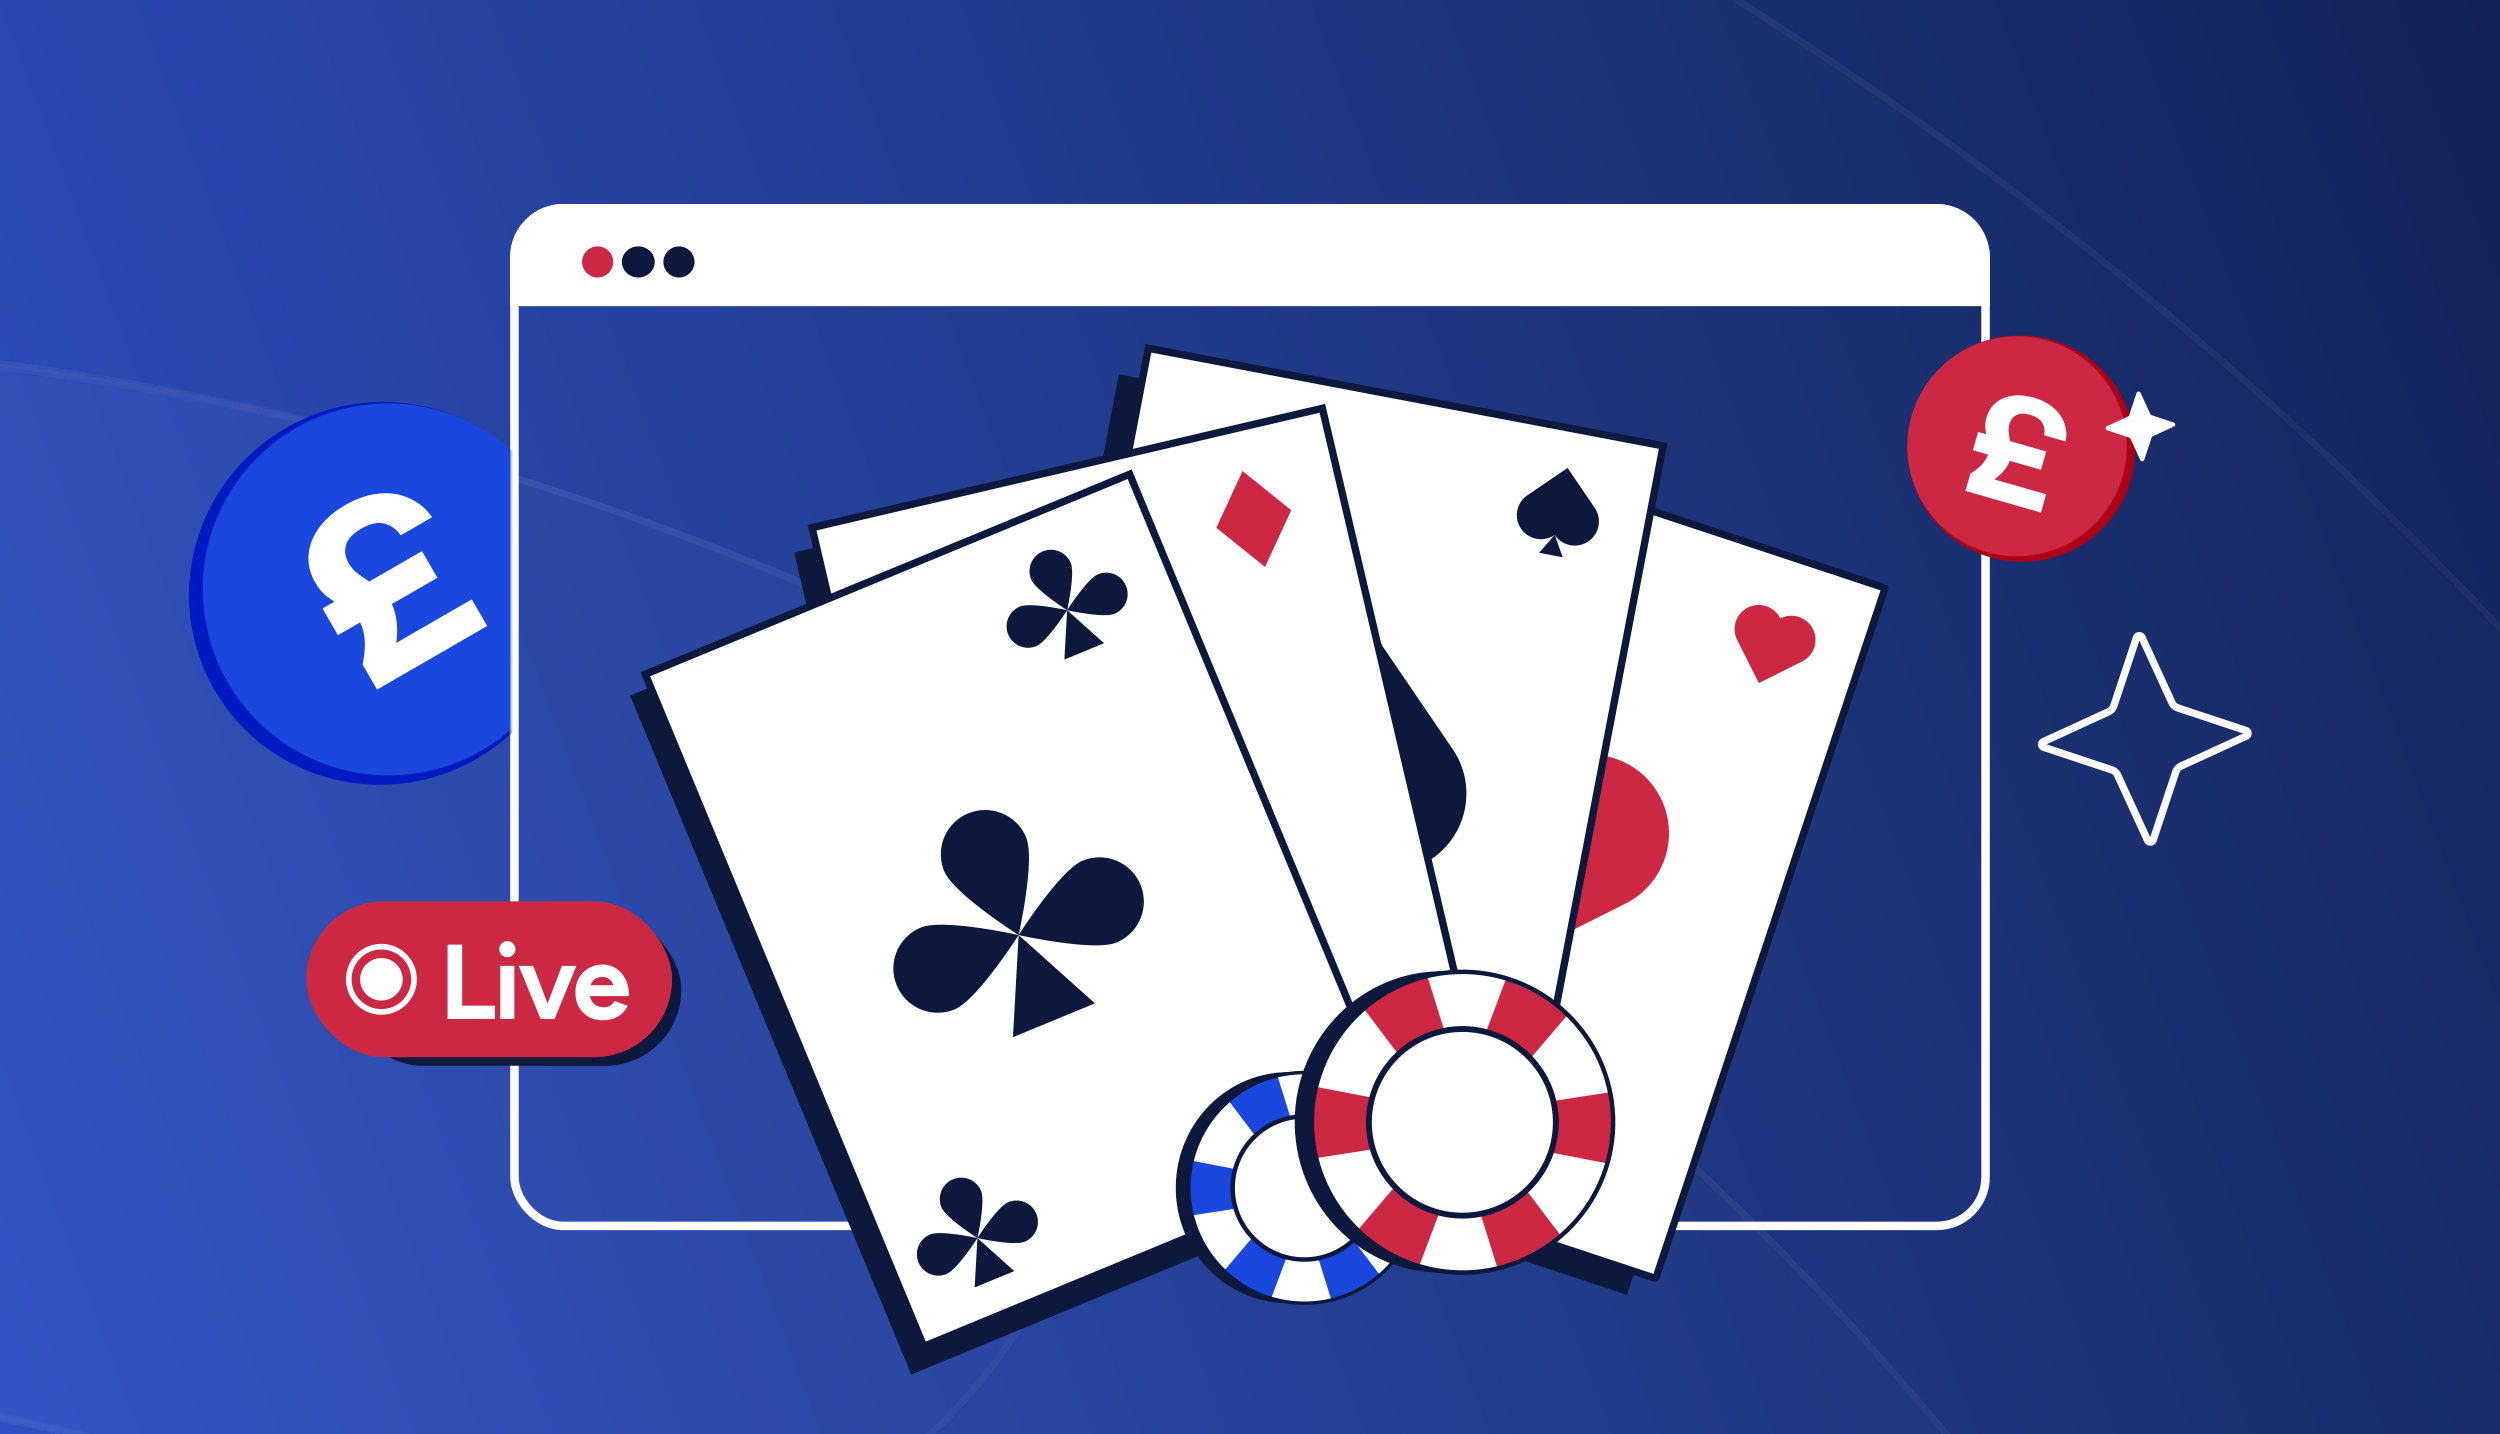 <svg width="441" height="253" fill="none" xmlns="http://www.w3.org/2000/svg"><g clip-path="url(#a)"><path fill="url(#b)" d="M0 0H441V253H0z"/><g opacity=".1" shape-rendering="crispEdges"><g style="mix-blend-mode:overlay" filter="url(#c)"><ellipse cx="-66.5" cy="589" rx="692.5" ry="692" fill="#fff" fill-opacity=".1"/><path d="M625.4 589c0 381.849-309.774 691.4-691.9 691.4S-758.4 970.849-758.4 589s309.774-691.4 691.9-691.4S625.4 207.151 625.4 589z" stroke="#fff" stroke-opacity=".4" stroke-width="1.2"/></g><g style="mix-blend-mode:overlay" filter="url(#d)"><path fill-rule="evenodd" clip-rule="evenodd" d="M60.14 273.922c-106.613-43.64-222.101-31.754-314.599 22.534-43.922 25.778-100.425 11.07-126.204-32.852-25.778-43.922-11.07-100.426 32.853-126.204 139.975-82.153 315.709-100.515 477.816-34.159C405.794 216.13 537.849 531.215 424.96 807.003 312.071 1082.79-3.014 1214.85-278.801 1101.96c-47.133-19.3-69.701-73.14-50.408-120.277 19.293-47.132 73.141-69.7 120.273-50.407 181.523 74.304 388.912-12.616 463.215-194.139 74.303-181.523-12.615-388.911-194.138-463.215z" fill="#fff" fill-opacity=".1"/><path d="M60.368 273.367c-106.794-43.714-222.478-31.807-315.131 22.571-43.636 25.611-99.772 10.998-125.382-32.638-25.611-43.636-10.998-99.772 32.638-125.382 139.821-82.063 315.359-100.404 477.286-34.121C405.26 216.56 537.168 531.295 424.405 806.775 311.641 1082.26-3.093 1214.16-278.574 1101.4c-46.826-19.17-69.247-72.66-50.08-119.489 19.167-46.826 72.665-69.248 119.491-50.08 181.83 74.429 389.568-12.637 463.997-194.466 74.429-181.83-12.636-389.569-194.466-463.998z" stroke="#fff" stroke-opacity=".4" stroke-width="1.2"/></g><g style="mix-blend-mode:overlay" filter="url(#e)"><path fill-rule="evenodd" clip-rule="evenodd" d="M63.139 274.922c-181.523-74.303-388.912 12.616-463.215 194.139-74.304 181.523 12.615 388.911 194.138 463.214 106.614 43.641 222.102 31.755 314.6-22.533 43.922-25.778 100.425-11.07 126.203 32.852 25.779 43.922 11.07 100.426-32.852 126.206-139.975 82.15-315.709 100.51-477.816 34.16-275.788-112.893-407.843-427.977-294.954-703.765C-457.868 123.407-142.783-8.648 133.004 104.241c47.133 19.293 69.701 73.141 50.408 120.274-19.293 47.132-73.141 69.7-120.273 50.407z" fill="#fff" fill-opacity=".15"/><path d="M63.366 274.367c-181.83-74.429-389.568 12.637-463.997 194.466-74.429 181.83 12.636 389.569 194.466 463.998 106.794 43.714 222.478 31.807 315.131-22.572 43.636-25.61 99.771-10.997 125.382 32.639 25.611 43.636 10.998 99.772-32.638 125.382-139.821 82.06-315.359 100.4-477.286 34.12-275.481-112.762-407.39-427.497-294.626-702.978 112.764-275.481 427.498-407.39 702.979-294.626 46.826 19.168 69.247 72.666 50.08 119.491-19.167 46.826-72.665 69.247-119.49 50.08z" stroke="#fff" stroke-opacity=".4" stroke-width="1.2"/></g></g><path fill-rule="evenodd" clip-rule="evenodd" d="M383.985 125.504a2.485 2.485 0 01-1.458-1.314l-.002-.003-5.136-11.182-3.885 11.695a2.481 2.481 0 01-1.317 1.46l-11.182 5.135 11.695 3.885a2.482 2.482 0 011.458 1.314l.002.004 5.136 11.181 3.885-11.695a2.481 2.481 0 011.314-1.458l.003-.001 11.182-5.136-11.695-3.885zm12.528 4.933l-11.478 5.272a1.18 1.18 0 00-.624.697l-3.982 11.986c-.334 1.005-1.73 1.09-2.181.12l-5.272-11.477a1.184 1.184 0 00-.697-.625l-11.986-3.981c-1.005-.335-1.09-1.731-.12-2.182l11.477-5.271c.291-.132.517-.385.625-.698l3.981-11.986c.334-1.005 1.73-1.09 2.181-.12l5.272 11.478c.132.291.385.517.697.624l11.987 3.982c1.004.334 1.089 1.73.12 2.181zm-35.792.989l-.006.003-.052-.114" fill="#fff"/><rect x="90.75" y="36.75" width="259.5" height="179.5" rx="8.596" stroke="#fff" stroke-width="1.5"/><path d="M90 45.346A9.346 9.346 0 0199.346 36h242.308A9.346 9.346 0 01351 45.346V54H90v-8.654z" fill="#fff"/><ellipse cx="105.426" cy="46.21" rx="2.747" ry="2.746" fill="#CD2843"/><ellipse cx="112.597" cy="46.21" rx="2.899" ry="2.746" fill="#0C183C"/><ellipse cx="119.77" cy="46.21" rx="2.747" ry="2.746" fill="#0C183C"/><ellipse cx="356.547" cy="79.132" rx="19.921" ry="20.122" transform="rotate(120 356.547 79.132)" fill="#AE0015"/><path d="M350.447 97.377c10.276 2.956 21.008-3 23.971-13.301 2.964-10.302-2.964-21.05-13.24-24.005-10.276-2.956-21.008 3-23.971 13.302-2.963 10.301 2.965 21.049 13.24 24.004z" fill="#CD2843"/><path d="M346.699 86.593l.87-3.023c.989-.643 1.714-1.244 2.173-1.803.478-.553.791-1.09.941-1.611.15-.521.184-1.03.102-1.526a12.27 12.27 0 00-.296-1.504 12.96 12.96 0 01-.287-1.637c-.045-.559.027-1.166.216-1.82.309-1.075.847-1.94 1.614-2.591.79-.664 1.762-1.085 2.916-1.262 1.154-.177 2.422-.067 3.803.33 1.417.408 2.573 1.004 3.469 1.79.918.772 1.556 1.674 1.914 2.705.38 1.019.462 2.097.247 3.236l-3.782-1.088c.135-.925.007-1.68-.386-2.267-.387-.602-1.091-1.05-2.11-1.343-.984-.283-1.783-.268-2.397.047-.614.314-1.027.84-1.24 1.58-.135.47-.18.948-.132 1.435.064.491.143.996.237 1.514.116.506.191 1.028.223 1.565a4.489 4.489 0 01-.172 1.669c-.193.672-.589 1.367-1.189 2.086-.582.723-1.498 1.47-2.747 2.237l-.184-1.116 10.44 3.003-.928 3.225-13.315-3.83zm1.309-7.18l.927-3.225 12.02 3.458-.928 3.225-12.019-3.458zM379.54 73.239l3.904 1.296a.383.383 0 01.039.71l-3.738 1.718a.384.384 0 00-.203.227l-1.297 3.904a.383.383 0 01-.711.04l-1.717-3.74a.384.384 0 00-.227-.203l-3.904-1.296a.383.383 0 01-.039-.71l3.738-1.718a.386.386 0 00.204-.227l1.297-3.904a.382.382 0 01.71-.04l1.717 3.74a.384.384 0 00.227.203z" fill="#fff"/><path d="M238.88 75.947l88.991 29.432-40.866 123.038-88.991-29.432L238.88 75.947z" fill="#0C183C"/><path d="M197.365 66.026l92.096 17.459-24.297 127.344-92.096-17.459 24.297-127.344z" fill="#0C183C"/><path d="M332.243 103.63l-87.168-28.829a.31.31 0 00-.392.197l-40.261 121.216a.31.31 0 00.197.392l87.167 28.829a.31.31 0 00.392-.197l40.262-121.216a.31.31 0 00-.197-.392z" fill="#fff" stroke="#0C183C" stroke-width="1.3"/><path d="M292.932 140.751c-3.445-6.852-11.803-9.616-18.667-6.174l-.138.068-.052-.104c-3.454-6.871-11.834-9.641-18.716-6.19-6.883 3.451-9.661 11.819-6.207 18.688l12.532 24.923 25.057-12.574c6.865-3.442 9.635-11.787 6.19-18.639l.001.002zM319.807 110.965a4.251 4.251 0 00-5.704-1.887l-.041.022-.016-.032a4.262 4.262 0 00-5.718-1.892 4.252 4.252 0 00-1.897 5.71l3.83 7.615 7.656-3.841a4.24 4.24 0 001.892-5.695h-.002zM231.946 182.81a4.251 4.251 0 00-5.704-1.887l-.042.022-.015-.032a4.263 4.263 0 00-5.718-1.892 4.252 4.252 0 00-1.897 5.709l3.829 7.616 7.657-3.841a4.241 4.241 0 001.892-5.695h-.002z" fill="#CD2843"/><path d="M269.329 204.724l24.053-126.067-90.818-17.216-24.054 126.067 90.819 17.216z" fill="#fff" stroke="#0C183C" stroke-width="1.3"/><path d="M196.633 177.102l1.391 3.987-4.153-.789 2.762-3.198z" fill="#0C183C"/><path d="M190.681 176.043a4.253 4.253 0 005.903 1.12l.039-.027.02.03a4.261 4.261 0 005.918 1.121 4.25 4.25 0 001.127-5.91l-4.8-7.045-7.082 4.815a4.24 4.24 0 00-1.125 5.895v.001zM213.691 144.156c4.318 6.338 12.968 7.979 19.318 3.663l.127-.087.064.097c4.331 6.354 13.002 7.999 19.369 3.671 6.367-4.328 8.02-12.987 3.689-19.343L240.55 109.1l-23.182 15.763c-6.352 4.317-7.999 12.954-3.681 19.292l.004.001z" fill="#0C183C"/><path d="M233.168 147.657l4.19 12.004-12.509-2.372 8.319-9.632zM268.308 93.258a4.253 4.253 0 005.903 1.12l.039-.028.02.03a4.26 4.26 0 005.918 1.122 4.25 4.25 0 001.127-5.91l-4.8-7.046-7.082 4.816a4.24 4.24 0 00-1.125 5.895v.001z" fill="#0C183C"/><path d="M274.26 94.319l1.393 3.988-4.155-.788 2.762-3.2zM140.093 97.449l91.292-21.352 29.536 126.202-91.292 21.352-29.536-126.202z" fill="#0C183C"/><path d="M179.306 154.841l14.588-31.588 27.107 21.822-14.588 31.588-27.107-21.822zM212.196 97.953l4.623-10.01 8.591 6.915-4.623 10.011-8.591-6.916zM173.336 205.421l4.623-10.01 8.592 6.916-4.623 10.011-8.592-6.917z" fill="#0C183C"/><path d="M262.505 196.96l-29.24-124.936L143.24 93.08l29.239 124.936 90.026-21.056z" fill="#fff" stroke="#0C183C" stroke-width="1.3"/><path d="M181.671 149.987l14.588-31.588 27.107 21.822-14.588 31.588-27.107-21.822zM214.561 93.1l4.623-10.011 8.591 6.916-4.623 10.01-8.591-6.916z" fill="#CD2843"/><path d="M184.052 206.456l4.061-8.794-7.547-6.076-4.062 8.794 7.548 6.076z" fill="#CD2843" stroke="#0C183C" stroke-width="1.3"/><path d="M111.139 122.703l86.64-35.79 49.613 119.763-86.64 35.79-49.613-119.763z" fill="#0C183C"/><path d="M248.388 202.209L199.273 83.647l-85.438 35.294 49.115 118.562 85.438-35.294z" fill="#fff" stroke="#0C183C" stroke-width="1.3"/><path d="M166.557 153.684c1.651 3.984 13.128 11.259 13.128 11.259s2.975-13.245 1.324-17.23c-1.651-3.985-6.224-5.878-10.215-4.229a7.805 7.805 0 00-4.237 10.2zM190.964 151.832c-3.991 1.649-11.278 13.11-11.278 13.11s13.265 2.969 17.257 1.32a7.805 7.805 0 004.237-10.2c-1.651-3.985-6.224-5.879-10.216-4.23zM168.405 178.053c3.991-1.649 11.279-13.11 11.279-13.11s-13.266-2.969-17.257-1.32c-3.992 1.649-5.888 6.215-4.237 10.2 1.65 3.985 6.224 5.879 10.215 4.23z" fill="#0C183C"/><path d="M179.684 164.942l13.455 12.046-14.454 5.97.999-18.016zM181.898 102.198c.798 1.925 6.344 5.441 6.344 5.441s1.438-6.401.64-8.328a3.78 3.78 0 00-4.937-2.043 3.77 3.77 0 00-2.047 4.93zM193.693 101.305c-1.928.797-5.45 6.336-5.45 6.336s6.411 1.435 8.341.637a3.772 3.772 0 002.047-4.93 3.781 3.781 0 00-4.938-2.043zM182.791 113.977c1.928-.797 5.45-6.336 5.45-6.336s-6.411-1.435-8.341-.638a3.77 3.77 0 00-2.047 4.93 3.782 3.782 0 004.938 2.044z" fill="#0C183C"/><path d="M188.242 107.639l6.503 5.823-6.985 2.885.482-8.708zM166.07 212.955c.798 1.925 6.345 5.441 6.345 5.441s1.438-6.401.64-8.327a3.782 3.782 0 00-4.938-2.044 3.772 3.772 0 00-2.047 4.93zM177.867 212.062c-1.928.797-5.451 6.336-5.451 6.336s6.411 1.435 8.341.638a3.773 3.773 0 002.047-4.931 3.78 3.78 0 00-4.937-2.043zM166.962 224.734c1.928-.797 5.451-6.336 5.451-6.336s-6.412-1.435-8.341-.638a3.772 3.772 0 00-2.047 4.931 3.78 3.78 0 004.937 2.043z" fill="#0C183C"/><path d="M172.415 218.396l6.502 5.823-6.986 2.886.484-8.709zM226.88 229.884c-10.959-.2-19.677-9.485-19.471-20.739.205-11.253 9.255-20.214 20.214-20.014 10.96.2 19.677 9.484 19.472 20.738-.205 11.254-9.255 20.214-20.215 20.015z" fill="#0C183C"/><path d="M229.728 229.885c-11.254-.206-20.211-9.479-20.006-20.713.205-11.234 9.494-20.175 20.748-19.969 11.254.205 20.212 9.478 20.007 20.712-.205 11.234-9.494 20.175-20.749 19.97z" fill="#fff"/><path d="M240.101 191.868a20.405 20.405 0 014.155 3.232l-11.092 12.996 16.905-2.607a20.338 20.338 0 01-.366 9.628l-16.072-3.11 9.763 12.881a20.474 20.474 0 01-4.336 2.986 20.56 20.56 0 01-4.162 1.587l-4.917-15.691-5.724 15.215a20.384 20.384 0 01-8.409-4.727l10.516-12.362-16.055 2.502a20.36 20.36 0 01-.585-5.226c.028-1.517.228-2.991.569-4.409l16.899 3.241-10.477-13.867a20.447 20.447 0 013.713-2.452h.003a20.358 20.358 0 014.957-1.782l4.837 15.526 5.818-15.386a20.453 20.453 0 014.06 1.825z" fill="#1A48DF"/><path d="M229.723 230.184c11.405.208 20.849-8.882 21.057-20.263.207-11.382-8.899-20.813-20.305-21.021-11.405-.208-20.849 8.882-21.057 20.266-.207 11.385 8.9 20.813 20.305 21.021v-.003zm.741-40.679c11.069.202 19.911 9.356 19.709 20.405-.201 11.048-9.371 19.874-20.439 19.672-11.069-.202-19.911-9.356-19.709-20.405.201-11.048 9.371-19.873 20.439-19.672z" fill="#0C183C"/><path d="M229.86 222.011c-6.889-.126-12.371-5.802-12.246-12.68.126-6.877 5.812-12.35 12.7-12.224 6.889.125 12.371 5.802 12.246 12.679-.125 6.877-5.811 12.351-12.7 12.225z" fill="#fff"/><path d="M229.851 222.577c7.189.131 13.146-5.603 13.277-12.78.131-7.178-5.613-13.125-12.803-13.256-7.189-.132-13.146 5.602-13.277 12.78-.131 7.178 5.613 13.125 12.803 13.256zm.46-25.243c6.752.123 12.145 5.707 12.022 12.448-.123 6.741-5.715 12.125-12.468 12.002-6.752-.124-12.145-5.707-12.022-12.448.123-6.742 5.715-12.125 12.468-12.002z" fill="#0C183C"/><path d="M253.781 224.478c-14.289-.26-25.656-12.367-25.389-27.04.268-14.673 12.069-26.357 26.358-26.096 14.289.26 25.656 12.366 25.389 27.04-.268 14.673-12.069 26.357-26.358 26.096z" fill="#0C183C"/><path d="M257.496 224.479c-14.674-.268-26.353-12.359-26.086-27.006.268-14.648 12.38-26.306 27.054-26.038 14.674.268 26.353 12.359 26.086 27.006-.267 14.648-12.38 26.306-27.054 26.038z" fill="#fff"/><path d="M271.018 174.91a26.617 26.617 0 015.419 4.214l-14.463 16.945 22.042-3.399a26.429 26.429 0 01-.478 12.554l-20.954-4.054 12.73 16.794a26.66 26.66 0 01-5.654 3.893 26.721 26.721 0 01-5.426 2.069l-6.412-20.46-7.464 19.84a26.59 26.59 0 01-10.965-6.163l13.712-16.119-20.934 3.263a26.579 26.579 0 01-.762-6.814 26.6 26.6 0 01.741-5.749l22.036 4.226-13.661-18.081a26.686 26.686 0 014.842-3.198h.003a26.573 26.573 0 016.464-2.322l6.307 20.242 7.584-20.06a26.698 26.698 0 015.293 2.379z" fill="#CD2843"/><path d="M257.489 224.87c14.871.271 27.185-11.581 27.456-26.421.27-14.841-11.604-27.138-26.475-27.409-14.87-.271-27.185 11.581-27.455 26.425-.271 14.844 11.603 27.138 26.474 27.409v-.004zm.967-53.04c14.432.263 25.96 12.198 25.698 26.604-.263 14.406-12.219 25.913-26.651 25.65-14.431-.263-25.96-12.198-25.697-26.604.262-14.406 12.218-25.914 26.65-25.65z" fill="#0C183C"/><path d="M257.666 214.213c-8.982-.163-16.13-7.565-15.967-16.532.164-8.967 7.578-16.104 16.559-15.94 8.982.164 16.131 7.566 15.967 16.533-.163 8.967-7.577 16.103-16.559 15.939z" fill="#fff"/><path d="M257.652 214.951c9.374.171 17.141-7.305 17.312-16.664.171-9.359-7.319-17.113-16.693-17.284-9.374-.171-17.141 7.305-17.312 16.664-.17 9.359 7.319 17.113 16.693 17.284zm.6-32.913c8.805.16 15.836 7.441 15.676 16.23-.161 8.79-7.453 15.809-16.257 15.649-8.804-.161-15.836-7.441-15.675-16.231.16-8.79 7.452-15.809 16.256-15.648z" fill="#0C183C"/><rect x="61" y="161.231" width="59.18" height="26.769" rx="13.385" fill="#0C183C"/><rect x="54" y="159" width="64.554" height="27.494" rx="13.747" fill="#CD2843"/><path d="M73.03 172.747a5.753 5.753 0 11-11.507 0 5.753 5.753 0 0111.506 0z" stroke="#fff"/><circle cx="67.277" cy="172.747" r="3.752" fill="#fff"/><path d="M78.954 179.747v-13.122h2.568v13.122h-2.568zm1.65 0v-2.343h6.692v2.343h-6.692zm7.65 0v-9.373h2.474v9.373h-2.474zm1.237-10.891c-.375 0-.706-.138-.993-.413a1.385 1.385 0 01-.431-1.012c0-.387.143-.719.43-.994.288-.287.62-.431.994-.431.388 0 .719.144.994.431.287.275.431.607.431.994s-.144.725-.431 1.012a1.354 1.354 0 01-.994.413zm6.069 10.891l3.561-9.373h2.55l-3.843 9.373H95.56zm-.207 0l-3.842-9.373h2.549l3.562 9.373h-2.269zm10.893.225c-.925 0-1.744-.206-2.456-.619a4.615 4.615 0 01-1.687-1.743c-.4-.737-.6-1.587-.6-2.549 0-.963.206-1.813.619-2.55a4.56 4.56 0 011.724-1.724c.737-.425 1.581-.638 2.531-.638a4.11 4.11 0 012.249.656c.7.425 1.263 1.056 1.687 1.894.425.824.638 1.83.638 3.018h-2.512c.012-.825-.075-1.481-.263-1.969-.175-.5-.424-.856-.749-1.068a1.96 1.96 0 00-1.144-.338c-.487 0-.9.1-1.237.3-.338.2-.594.506-.769.919-.162.4-.243.925-.243 1.575 0 .562.112 1.031.337 1.406a2.3 2.3 0 00.9.862c.375.187.787.281 1.237.281.487 0 .881-.106 1.181-.319.312-.212.55-.487.712-.824l2.325.899a4.662 4.662 0 01-1.031 1.369 4.247 4.247 0 01-1.481.862c-.575.2-1.231.3-1.968.3zm-3.131-4.255l.019-1.931h6.598v1.931h-6.617z" fill="#fff"/><mask id="f" style="mask-type:alpha" maskUnits="userSpaceOnUse" x="29" y="68" width="61" height="73"><path transform="matrix(-1 0 0 1 90 68)" fill="#D9D9D9" d="M0 0H60.313V72.459H0z"/></mask><g mask="url(#f)"><ellipse cx="33.68" cy="34.02" rx="33.68" ry="34.02" transform="scale(1 -1) rotate(-60 -69.629 -64.42)" fill="#001AC2"/><path d="M77.588 135.514c-17.372 4.997-35.517-5.072-40.527-22.489-5.01-17.417 5.013-35.587 22.385-40.584 17.373-4.997 35.518 5.071 40.527 22.488 5.01 17.417-5.012 35.588-22.385 40.585z" fill="#1A48DF"/><path d="M66.514 121.641l-2.547-4.411c.362-1.875.476-3.395.341-4.559-.11-1.179-.383-2.148-.822-2.908a5.57 5.57 0 00-1.663-1.833 19.88 19.88 0 00-2.086-1.344 20.922 20.922 0 01-2.23-1.507c-.702-.575-1.329-1.34-1.88-2.296-.906-1.568-1.308-3.166-1.206-4.794.113-1.666.715-3.272 1.805-4.816 1.09-1.545 2.644-2.899 4.66-4.063 2.066-1.193 4.06-1.87 5.982-2.032 1.933-.202 3.702.068 5.305.809 1.615.701 2.965 1.817 4.05 3.348l-5.519 3.186c-.926-1.197-1.951-1.896-3.075-2.097-1.138-.225-2.45.091-3.937.95-1.436.829-2.316 1.778-2.64 2.847-.323 1.069-.173 2.143.45 3.221a6.185 6.185 0 001.523 1.767c.645.477 1.323.952 2.032 1.425.72.433 1.412.932 2.075 1.498a7.278 7.278 0 011.753 2.076c.566.98.93 2.223 1.095 3.73.19 1.491.03 3.397-.48 5.717l-1.507-1.041 15.232-8.794 2.717 4.705-19.428 11.216zm-6.9-9.593l-2.716-4.706 17.538-10.125 2.716 4.705-17.538 10.126z" fill="#fff"/></g></g><defs><filter id="c" x="-763" y="-115" width="1401" height="1400" filterUnits="userSpaceOnUse" color-interpolation-filters="sRGB"><feFlood flood-opacity="0" result="BackgroundImageFix"/><feColorMatrix in="SourceAlpha" values="0 0 0 0 0 0 0 0 0 0 0 0 0 0 0 0 0 0 127 0" result="hardAlpha"/><feOffset dx="4" dy="-4"/><feGaussianBlur stdDeviation="4"/><feComposite in2="hardAlpha" operator="out"/><feColorMatrix values="0 0 0 0 0.027 0 0 0 0 0.051 0 0 0 0 0.122 0 0 0 0.5 0"/><feBlend in2="BackgroundImageFix" result="effect1_dropShadow_2382_120491"/><feBlend in="SourceGraphic" in2="effect1_dropShadow_2382_120491" result="shape"/></filter><filter id="d" x="-397.363" y="50.903" width="874.682" height="1095.41" filterUnits="userSpaceOnUse" color-interpolation-filters="sRGB"><feFlood flood-opacity="0" result="BackgroundImageFix"/><feColorMatrix in="SourceAlpha" values="0 0 0 0 0 0 0 0 0 0 0 0 0 0 0 0 0 0 127 0" result="hardAlpha"/><feOffset dx="4" dy="-4"/><feGaussianBlur stdDeviation="4"/><feComposite in2="hardAlpha" operator="out"/><feColorMatrix values="0 0 0 0 0.027 0 0 0 0 0.051 0 0 0 0 0.122 0 0 0 0.5 0"/><feBlend in2="BackgroundImageFix" result="effect1_dropShadow_2382_120491"/><feBlend in="SourceGraphic" in2="effect1_dropShadow_2382_120491" result="shape"/></filter><filter id="e" x="-615.115" y="51.884" width="874.682" height="1095.41" filterUnits="userSpaceOnUse" color-interpolation-filters="sRGB"><feFlood flood-opacity="0" result="BackgroundImageFix"/><feColorMatrix in="SourceAlpha" values="0 0 0 0 0 0 0 0 0 0 0 0 0 0 0 0 0 0 127 0" result="hardAlpha"/><feOffset dx="4" dy="-4"/><feGaussianBlur stdDeviation="4"/><feComposite in2="hardAlpha" operator="out"/><feColorMatrix values="0 0 0 0 0.027 0 0 0 0 0.051 0 0 0 0 0.122 0 0 0 0.5 0"/><feBlend in2="BackgroundImageFix" result="effect1_dropShadow_2382_120491"/><feBlend in="SourceGraphic" in2="effect1_dropShadow_2382_120491" result="shape"/></filter><linearGradient id="b" x1="770" y1="-62.5" x2="-403" y2="375.5" gradientUnits="userSpaceOnUse"><stop offset=".165" stop-color="#0C183C"/><stop offset=".785" stop-color="#345DE3"/></linearGradient><clipPath id="a"><path fill="#fff" d="M0 0H441V253H0z"/></clipPath></defs></svg>
